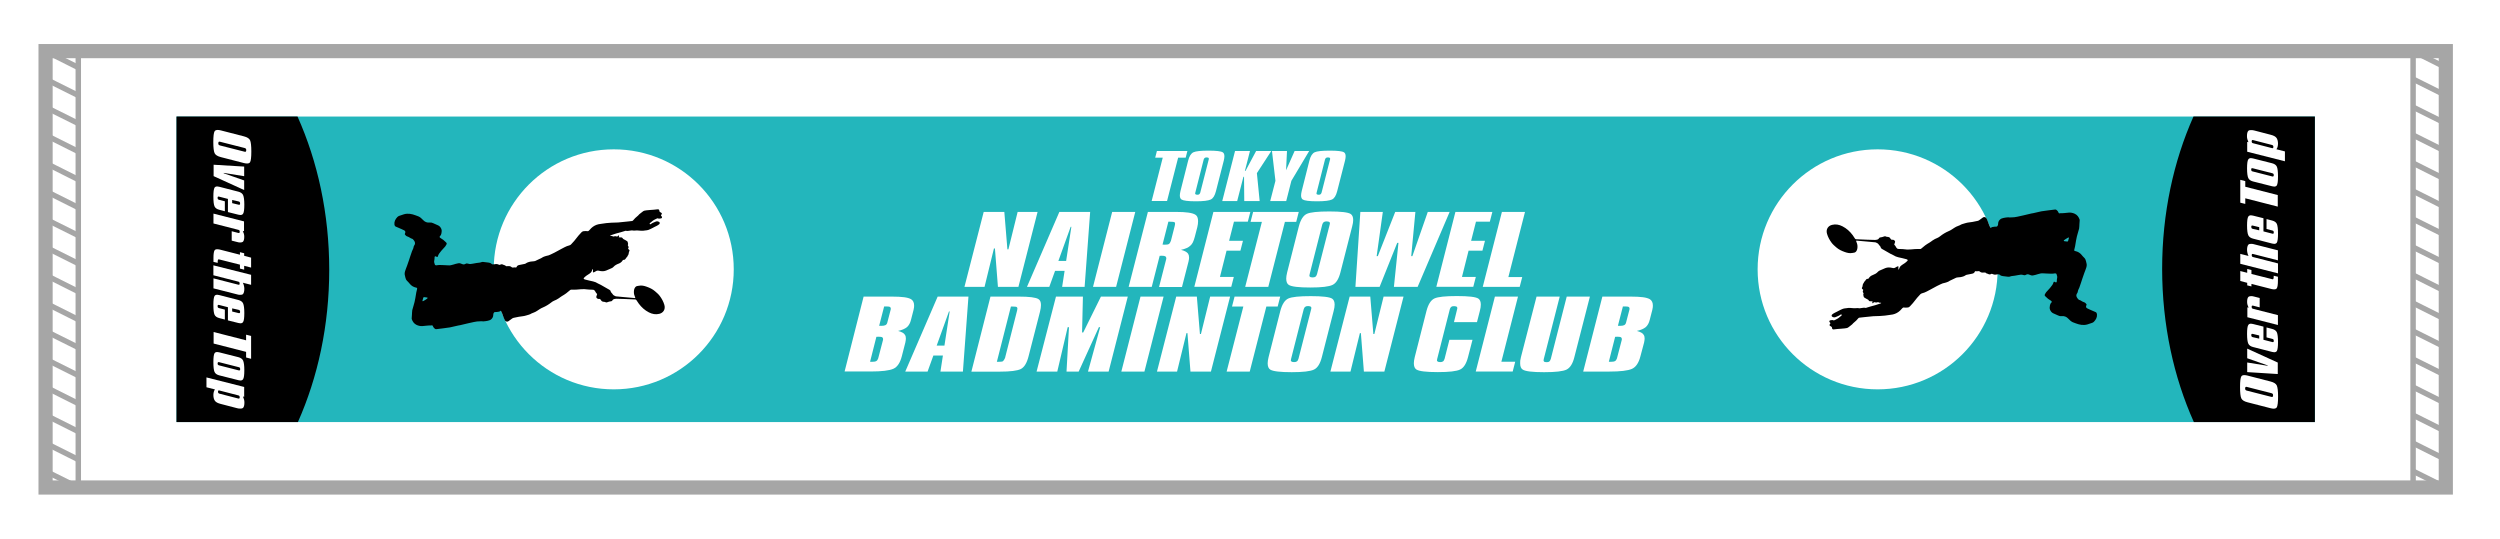 <?xml version="1.0" encoding="utf-8"?>
<!-- Generator: Adobe Illustrator 27.5.0, SVG Export Plug-In . SVG Version: 6.00 Build 0)  -->
<svg version="1.1" id="_x32_009" xmlns="http://www.w3.org/2000/svg" xmlns:xlink="http://www.w3.org/1999/xlink" x="0px" y="0px"
	 viewBox="0 0 3247.7 699.7" style="enable-background:new 0 0 3247.7 699.7;" xml:space="preserve">
<style type="text/css">
	.st0{fill:#FFFFFF;}
	.st1{fill:none;stroke:#A6A6A6;stroke-width:7.087;stroke-miterlimit:10;}
	.st2{fill:none;stroke:#A6A6A6;stroke-width:18.425;stroke-miterlimit:10;}
	.st3{fill:#23B6BC;}
</style>
<rect class="st0" width="3247.7" height="699.7"/>
<g>
	<g>
		<g>
			<g>
				<g>
					<rect x="59.2" y="66.4" class="st1" width="42.5" height="566.9"/>
					<g>
						<line class="st1" x1="59.2" y1="66.4" x2="101.7" y2="87.7"/>
						<line class="st1" x1="59.2" y1="102.8" x2="101.7" y2="124"/>
						<line class="st1" x1="59.2" y1="139.2" x2="101.7" y2="160.4"/>
						<line class="st1" x1="59.2" y1="175.5" x2="101.7" y2="196.8"/>
						<line class="st1" x1="59.2" y1="211.9" x2="101.7" y2="233.2"/>
						<line class="st1" x1="59.2" y1="248.3" x2="101.7" y2="269.6"/>
						<line class="st1" x1="59.2" y1="284.7" x2="101.7" y2="305.9"/>
						<line class="st1" x1="59.2" y1="321.1" x2="101.7" y2="342.3"/>
						<line class="st1" x1="59.2" y1="357.4" x2="101.7" y2="378.7"/>
						<line class="st1" x1="59.2" y1="393.8" x2="101.7" y2="415.1"/>
						<line class="st1" x1="59.2" y1="430.2" x2="101.7" y2="451.4"/>
						<line class="st1" x1="59.2" y1="466.6" x2="101.7" y2="487.8"/>
						<line class="st1" x1="59.2" y1="502.9" x2="101.7" y2="524.2"/>
						<line class="st1" x1="59.2" y1="539.3" x2="101.7" y2="560.6"/>
						<line class="st1" x1="59.2" y1="575.7" x2="101.7" y2="597"/>
						<line class="st1" x1="59.2" y1="612.1" x2="101.7" y2="633.3"/>
					</g>
				</g>
				<g>
					<rect x="3134.8" y="66.4" class="st1" width="42.5" height="566.9"/>
					<g>
						<line class="st1" x1="3134.8" y1="66.4" x2="3177.3" y2="87.7"/>
						<line class="st1" x1="3134.8" y1="102.8" x2="3177.3" y2="124"/>
						<line class="st1" x1="3134.8" y1="139.2" x2="3177.3" y2="160.4"/>
						<line class="st1" x1="3134.8" y1="175.5" x2="3177.3" y2="196.8"/>
						<line class="st1" x1="3134.8" y1="211.9" x2="3177.3" y2="233.2"/>
						<line class="st1" x1="3134.8" y1="248.3" x2="3177.3" y2="269.6"/>
						<line class="st1" x1="3134.8" y1="284.7" x2="3177.3" y2="305.9"/>
						<line class="st1" x1="3134.8" y1="321.1" x2="3177.3" y2="342.3"/>
						<line class="st1" x1="3134.8" y1="357.4" x2="3177.3" y2="378.7"/>
						<line class="st1" x1="3134.8" y1="393.8" x2="3177.3" y2="415.1"/>
						<line class="st1" x1="3134.8" y1="430.2" x2="3177.3" y2="451.4"/>
						<line class="st1" x1="3134.8" y1="466.6" x2="3177.3" y2="487.8"/>
						<line class="st1" x1="3134.8" y1="502.9" x2="3177.3" y2="524.2"/>
						<line class="st1" x1="3134.8" y1="539.3" x2="3177.3" y2="560.6"/>
						<line class="st1" x1="3134.8" y1="575.7" x2="3177.3" y2="597"/>
						<line class="st1" x1="3134.8" y1="612.1" x2="3177.3" y2="633.3"/>
					</g>
				</g>
				<rect x="59.2" y="66.4" class="st2" width="3118.1" height="566.9"/>
			</g>
		</g>
	</g>
</g>
<g>
	<rect x="229.3" y="151.4" class="st3" width="2778" height="396.9"/>
	<g>
		<g>
			<g>
				<circle class="st0" cx="797.3" cy="349.9" r="155.9"/>
				<g>
					<path d="M758.8,375.6c-3.2,0-6.4,0.3-9.6,0.6c-2.2,0.2-4.5,0.1-6.8,0.1c-0.7,0-1.2,0-1.7,0.5c-3.3,3-6.8,5.6-10.7,7.8
						c-1.4,0.8-2.7,1.9-4,2.8c-2,1.4-4.2,2.5-6.5,3.4c-1.1,0.4-2.1,1.2-3.1,1.9c-3.5,2.8-7.3,5.1-11.3,6.8c-2.8,1.1-5.1,2.9-7.5,4.4
						c-1.5,0.9-2.9,1.8-4.6,2.3c-0.9,0.3-1.7,0.6-2.5,1c-2.2,1.5-4.7,1.9-7.2,2.7c-3,1-6.1,1-9.2,1.6c-2.3,0.5-4.6,0.9-6.9,1.4
						c-0.7,0.2-1.4,0.5-1.9,0.9c-1.6,1.1-3.2,2.3-4.8,3.5c-1.4,1.1-3.7,0.4-4.5-1c-0.9-1.6-1.5-3.4-2.2-5.1
						c-0.5-1.3-0.9-2.6-1.4-3.9c-0.4-1-0.8-1.9-1.3-2.8c-0.5-1-0.8-1-1.5-0.3c-0.4,0.5-0.9,0.6-1.5,0.7c-1.7,0.4-3.5,0.5-5.2,0.5
						c-0.4,0-0.8,0.3-1.1,0.6c-0.8,0.9-1.1,2-1,3.1c0,2.4-1.1,4.4-2.8,5.8c-1.1,1-2.8,1.4-4.3,1.8c-1.9,0.5-3.9,0.6-5.9,0.8
						c-0.7,0.1-1.3-0.2-2-0.2c-1.4,0-2.8,0.1-4.2,0.2c-0.6,0-1.2,0.1-1.8,0.1c-1.4,0.2-2.8,0.4-4.1,0.7c-2.6,0.5-5.1,1.1-7.7,1.7
						c-3.4,0.8-6.7,1.6-10.1,2.4c-0.9,0.2-1.9,0.3-2.8,0.5c-3.3,0.7-6.5,1.5-9.7,2.2c-0.3,0.1-0.6,0.2-0.9,0.2
						c-3.1,0.4-6.2,0.9-9.4,1.3c-2.7,0.4-5.5,0.7-8.2,1c-0.7,0.1-1.2-0.1-1.8-0.4c-1.3-0.9-2.1-2-2.7-3.4c-0.4-1.1-0.7-1.3-2-1.1
						c-0.1,0-0.3,0.1-0.4,0.1c-3.8-0.1-7.5,0.5-11.2,0.8c-2.6,0.2-5.2-0.4-7.6-1.5c-3.2-1.5-5.2-4.3-6.3-7.6c-0.2-0.6,0-1.3,0-2
						c0.1-2.2,0.4-4.4,0.4-6.6c0-2.1,0.4-4,1.1-5.9c0.4-1.1,0.7-2.3,1-3.5c0.4-1.3,0.7-2.7,1.1-4c0.4-1.8,0.8-3.6,1.1-5.4
						c0.4-2.4,0.7-4.8,1.2-7.2c0.2-1.1,0.6-2.3,0.8-3.4c0.1-0.2,0.1-0.4,0.2-0.7c0.2-1.8,0.3-1.8-1.4-2.2c-3.3-0.7-6.1-2.4-8.2-5.1
						c-1.1-1.3-2.2-2.6-3.5-3.8c-1.2-1.2-1.7-2.7-2.1-4.3c-0.2-0.7-0.3-1.5-0.5-2.2c-0.7-2.1-0.4-4.2,0.2-6.1
						c0.7-2.3,1.7-4.6,2.5-6.8c0.9-2.6,1.8-5.2,2.7-7.8c0.5-1.6,1.1-3.2,1.6-4.9c0.7-2.1,1.4-4.3,2.2-6.4c0.4-1.1,1.1-2.2,1.5-3.3
						c0.2-0.5,0.2-1,0.4-1.5c0.2-0.7,0.2-1.5,0.6-2c1.9-2.4,1.8-4.6,0-7c-0.9-1.2-1.7-2.2-3.2-2.5c-0.5-0.1-1-0.4-1.4-0.7
						c-1.5-1-3-1.7-4.7-2.3c-1-0.4-1.8-1.5-2.5-2.3c-0.2-0.2-0.1-0.8,0.1-1.2c0.9-1.9,0.7-3.3-1.1-4.2c-2.1-1.1-4.4-2-6.6-3
						c-1.4-0.6-2.8-1.1-4.2-1.8c-1.2-0.5-1.6-1.5-1.8-2.8c-0.4-3.9,1.3-6.9,3.8-9.6c0.6-0.6,1.4-1.2,2.2-1.5
						c2.2-0.8,4.4-1.6,6.6-2.2c5.1-1.4,10-0.4,14.8,1.4c1.3,0.5,2.7,0.9,4,1.5c2.2,1,4,2.7,5.7,4.5c2.4,2.6,5.2,3.8,8.7,3.4
						c1.7-0.2,3.2,0.1,4.7,0.9c2,1,4.2,1.9,6.3,2.8c2,0.9,3.2,2.5,4.1,4.5c0.8,1.9,0.6,3.7,0.2,5.7c-0.3,1.4-0.7,2.6-1.8,3.6
						c-0.9,0.9-0.7,1.8,0.4,2.5c2.7,1.5,5.1,3.4,7.2,5.6c1.2,1.2,1.3,1.5,0.6,3.1c-0.4,0.8-0.9,1.6-1.5,2.4
						c-1.6,1.8-3.3,3.6-4.9,5.4c-0.4,0.4-0.7,0.9-1.1,1.4c-0.7,0.9-1.3,1.7-2,2.6c-0.4,0.5-0.6,1.1-0.9,1.6
						c-0.3,0.6-0.4,1.3-0.7,1.9c-0.5,1-0.8,1-1.7,0.4c-0.4-0.3-0.9-0.4-1.3-0.5c-0.8-0.1-1.2,0.4-1.2,1.1c0,1.6-0.1,3.2-0.5,4.8
						c-0.4,1.6,0.4,3.2,0.8,4.7c0.2,0.8,1.1,1.2,2,1.1c3-0.6,6-0.5,9.1-0.3c2,0.1,4.1,0.1,6,0.3c2.5,0.3,4.7-0.3,7-1
						c2.1-0.7,4.3-1.3,6.5-1.7c1.7-0.3,3.3,0.3,4.8,1c1.5,0.7,3,0.7,4.4-0.2c1.1-0.7,2.2-0.7,3.3-0.3c2.2,0.8,4.3,0.5,6.5,0
						c3-0.7,6-1,9.1-1.4c0.5-0.1,1-0.2,1.4-0.4c0.9-0.5,1.9-0.5,2.9-0.4c2.2,0.3,4.4,0.5,6.6,0.8c1.5,0.2,2.9,0.5,4,1.6
						c0.9,0.9,2.1,0.9,3.3,0.7c1.5-0.3,3-0.6,4.5-0.2c0.7,0.2,1.4,0.4,2,0.7c0.5,0.3,0.9,0.4,1.5,0c1.4-0.9,2.8-0.7,4.2,0.1
						c0.4,0.2,0.9,0.3,1.4,0.5c0.4,0.2,1.1,0.3,1.3,0.6c0.5,0.8,1.1,0.8,1.9,0.7c0.6,0,1.3,0,1.9-0.1c1.6-0.1,3,0.3,4.1,1.3
						c0.8,0.7,1.6,0.7,2.6,0.5c0.8-0.2,1.7-0.2,2.5,0c0.8,0.2,1.2,0,1.4-0.6c0.6-1.8,2.1-2.4,3.7-2.7c2.3-0.5,4.7-0.9,7-1.4
						c0.6-0.1,1.2-0.5,1.8-0.9c0.6-0.3,1.2-0.8,1.9-1c2.6-1,5.3-1.4,8.1-1.5c0.5,0,1.1-0.1,1.6-0.3c2.8-1.3,5.6-2.7,8.4-4
						c0.8-0.4,1.4-1,2.2-1.3c1.3-0.5,2.7-1.1,4.1-1.4c1.9-0.3,3.8-0.9,5.5-1.8c3.2-1.5,6.3-3,9.4-4.8c2.9-1.7,5.9-3.1,8.8-4.7
						c1.9-1,3.9-1.8,6-2.3c0.7-0.2,1.5-0.6,2.1-1.1c1.5-1.5,2.9-3,4.3-4.7c1.9-2.2,3.6-4.6,5.5-6.9c1.3-1.5,2.7-3,4-4.4
						c0.9-0.9,1.9-1.4,3.2-1.4c1.5-0.1,2.9-0.3,4.4,0c0.9,0.2,1.6-0.2,2.2-0.9c0.9-1,1.8-2,2.8-3c2.7-2.6,5.9-4.3,9.5-5.1
						c1.3-0.3,2.6-0.4,3.9-0.6c2.1-0.3,4.3-0.7,6.4-0.9c2.2-0.2,4.3-0.4,6.5-0.5c2.9-0.1,5.8-0.1,8.7-0.3c4-0.3,7.9-0.8,11.8-1.2
						c2.1-0.2,4.2-0.4,6.3-0.7c0.5-0.1,1-0.4,1.3-0.8c1.7-2.1,3.6-4,5.8-5.7c0.3-0.2,0.6-0.4,0.8-0.7c1.5-2.1,3.9-3.2,5.7-4.9
						c1.5-1.4,3.4-1.6,5.3-1.8c3.2-0.4,6.5-0.5,9.7-0.8c1.5-0.1,3-0.3,4.4-0.5c1.5-0.2,2.4,0.5,2.4,1.9c0,0.9,0.3,1.4,1.1,1.8
						c0.5,0.2,1,0.5,1.4,0.8c0.9,0.7,1,1.3,0.3,2.2c-0.1,0.2-0.3,0.3-0.4,0.5c-0.3,0.6-0.4,1.1,0.2,1.6c0.6,0.5,1.1,1,0.8,1.9
						c-0.2,1-1,1.1-1.7,1.2c-1.2,0.2-2.5,0.5-3.7-0.2c-0.2-0.1-0.6,0-0.9,0.1c-2.4,1.2-5,2.2-7,4.2c-0.7,0.7-1.6,1.2-2.3,1.8
						c-0.5,0.4-0.6,0.9-0.2,1.4c0.4,0.5,0.9,0.3,1.3,0c2-1.6,4.4-2.3,6.6-3.3c1.4-0.6,3-0.2,4.3,0.6c1,0.6,0.9,2.1,0,2.9
						c-1.1,0.9-2.3,1.7-3.6,2.3c-1.7,0.7-3.3,1.7-4.9,2.5c-1.8,0.9-3.7,1.9-5.6,2.6c-1.3,0.5-2.8,0.5-4.2,0.7
						c-3.3,0.7-6.6,0.3-9.9,0c-1-0.1-2.1,0.1-3.1,0.1c-0.9,0-1.8,0.2-2.6,0c-1.6-0.4-3.1,0-4.6,0.2c-1.6,0.2-3.1,0.6-4.7,0.1
						c-0.5-0.2-1.2,0.2-1.8,0.4c-1.7,0.5-3.4,1-5,1.5c-2.1,0.6-4.2,1.1-6.2,1.7c-2.2,0.7-4.5,1.5-6.7,2.2c-0.3,0.1-0.6,0.4-0.9,0.6
						c0.4,0.1,0.7,0.4,1.1,0.3c0.9-0.1,1.7,0,2.5,0.6c0.3,0.3,1.1,0.2,1.5,0c1-0.4,2-0.4,3,0c0.9,0.3,1.7,0.2,2.2-0.7
						c0.1-0.1,0.1-0.3,0.2-0.3c0.3-0.1,0.7-0.2,1-0.3c0.1,0.4,0.2,0.8,0.2,1.2c-0.1,0.4-0.3,0.8-0.5,1.2c0.5,0.1,1,0.2,1.4,0.2
						c0.6,0,1.2,0,1.8,0c0.8,0,1.5,0.3,1.8,1c0.4,0.9,1.1,1.2,1.9,1.6c1.3,0.7,2.7,1.4,4,2.3c0.4,0.2,0.7,0.8,0.8,1.3
						c0.2,0.8,0.4,1.6,0.5,2.3c0,0.1,0.1,0.3,0,0.4c-0.7,1.1-0.3,1.9,0.4,2.9c0.4,0.6,0.3,1.2,0,1.9c-0.6,1.1-0.5,1.3,0.5,2
						c1.1,0.7,1.2,1.6,0.4,2.7c-0.2,0.3-0.3,0.6-0.3,1c-0.2,1.6-0.4,3.2-1.6,4.5c-0.2,0.2-0.3,0.6-0.4,0.8c-0.1,0.2-0.1,0.5-0.2,0.6
						c-1.1,0.7-1.6,1.9-2.4,2.9c-0.5,0.7-1.3,1.1-2.2,1c-0.6-0.1-1,0.2-1.3,0.7c-1.2,2-3,3.4-5.2,4.2c-2.4,0.9-4.8,2.1-6.6,4.1
						c-1.2,1.4-2.9,2-4.6,2.7c-1.7,0.7-3.4,1.4-5.1,2.2c-3,1.2-6,1-9,0.3c-1.5-0.4-3-0.4-4.4,0.6c-0.8,0.6-1.8,1-2.7,1.4
						c-0.2,0.1-0.7,0.2-0.8,0.1c-0.2-0.2-0.2-0.6-0.2-0.8c0-0.9,0.1-1.9,0.1-2.8c0-0.3-0.2-0.6-0.4-0.9c-0.2,0.3-0.4,0.5-0.4,0.8
						c-0.5,1.5-1.1,3-2.3,4.1c-0.5,0.5-1,0.9-1.6,1.3c-2.5,1.5-4.9,3.1-6.9,5.2c-0.8,0.8-0.7,1.3,0.2,1.9c0.3,0.2,0.6,0.3,1,0.4
						c3.5,0.9,7,1.8,10.5,2.5c2.3,0.5,4.4,1.4,6.4,2.7c1.2,0.7,2.5,1.2,3.7,1.8c3,1.7,5.9,3.4,8.9,5.1c0.6,0.3,1.2,0.6,1.8,1
						c1,0.5,1.9,1.2,2.1,2.5c0.1,0.5,0.5,1,0.8,1.4c0.5,0.6,1.2,1.2,1.6,1.9c0.9,1.5,2.3,2.2,3.8,2.8c0.2,0.1,0.4,0.1,0.7,0.2
						c3.6,0.4,7.1,0.7,10.7,1c4.5,0.4,8.9,0.8,13.4,1.2c1.1,0.1,1.1,0,0.7-1c-0.9-2.1-1.6-4.2-1.6-6.5c0-2.2,0.2-4.4,1.6-6.3
						c0.8-1.1,1.9-1.8,3.3-1.9c0.6,0,1.2-0.2,1.7-0.3c3.5-0.7,6.8,0.1,10.1,1.3c3.9,1.4,7.6,3.1,10.8,5.9c2.2,1.9,4.6,3.9,6.3,6.3
						c2.5,3.4,4.6,7.2,5.8,11.4c1.7,5.9-1.5,10.4-6.6,11.6c-4.7,1.2-9.2,0.3-13.5-1.9c-5.3-2.7-9.6-6.6-13.1-11.3
						c-1.1-1.5-2.1-3-3.1-4.6c-0.4-0.7-0.9-0.9-1.7-0.9c-4.7-0.2-9.4-0.4-14.1-0.6c-3.4-0.1-6.9-0.2-10.3-0.3
						c-0.6,0-1.2,0.1-1.7,0.2c-1.6,0.2-2.8,0.7-3.6,2.2c-0.2,0.4-0.8,0.8-1.2,0.8c-1.9,0.1-3.7,0.8-5.5,1.4
						c-0.8,0.3-1.4,0.3-2.2-0.2c-0.4-0.3-1.1-0.3-1.7-0.4c-1.7-0.1-3.3-0.5-4.1-2.3c-0.2-0.4-0.5-0.6-0.8-1
						c-0.4-0.4-0.7-0.6-1.4-0.5c-1.5,0.4-3.2-0.6-3.8-2c-0.1-0.3-0.1-0.6,0-0.9c0.3-1,0.7-2,1-3.1c0.1-0.2,0-0.5-0.1-0.6
						c-1.4-1-1.8-2.6-2.7-3.8c-0.6-0.8-1.3-1.4-2.4-1.5C766.7,376.4,762.7,376,758.8,375.6z M551.9,386.1c-1.6-0.1-1.8,0-2,0.6
						c-0.4,1.3-0.7,2.7-1.1,4c-0.1,0.4,0.1,0.6,0.5,0.6c0.3-0.1,0.7-0.2,1-0.4c0.9-0.5,1.7-1,2.5-1.5c0.8-0.5,1.6-1,2.3-1.6
						c0.2-0.2,0.4-0.6,0.5-0.9c-0.3-0.1-0.5-0.3-0.8-0.4C553.8,386.3,552.7,386.2,551.9,386.1z"/>
				</g>
			</g>
			<path d="M229.3,548.3H387c25.9-58.1,40.7-125.7,40.7-197.9c0-72.6-15-140.6-41.2-199H229.3V548.3z"/>
		</g>
		<g>
			<path class="st0" d="M316.8,177.1c4.4,1.1,7.1,2.9,8.1,5.2c1,2.2,1.6,7.1,1.6,14.6c0,7.6-0.6,12.2-1.7,13.9
				c-0.7,1.1-2,1.6-3.9,1.6c-1.1,0-2.5-0.2-4.1-0.6l-29.9-7.7c-4.3-1.1-7-2.8-8.1-5.1c-1.1-2.4-1.7-7.2-1.7-14.5
				c0-7.5,0.6-12.2,1.7-14c0.7-1.1,2.1-1.7,4.1-1.7c1,0,2.3,0.2,4,0.6L316.8,177.1z M317.9,192.3l-32.2-8.2c-0.5-0.1-0.8-0.1-1-0.1
				c-0.2,0-0.4,0.1-0.6,0.3c-0.3,0.4-0.5,1-0.5,1.8c0,0.9,0.1,1.5,0.4,1.8c0.1,0.2,0.3,0.4,0.5,0.5c0.2,0.1,0.6,0.3,1.1,0.5
				l32.2,8.2c0.4,0.1,0.7,0.1,0.8,0.1c0.2,0,0.5-0.1,0.8-0.3c0.2-0.3,0.4-0.9,0.5-1.8c0-0.9-0.2-1.5-0.5-1.9
				C319.1,192.8,318.6,192.5,317.9,192.3z"/>
			<path class="st0" d="M317.2,216.4v12.5l-26.6-4.3v0.5l26.6,9.3v12.5l-39.7-18.1V214L317.2,216.4z"/>
			<path class="st0" d="M296.1,258.4l-11.3-2.9c-0.4-0.1-0.8-0.2-1.1-0.2c-0.2,0-0.4,0.1-0.6,0.3c-0.3,0.1-0.4,0.6-0.4,1.4
				c0,0.8,0.1,1.3,0.4,1.7c0.2,0.4,0.8,0.7,1.6,0.9l7.4,1.9v12.9l-7.3-1.9c-3-0.8-5.1-2.2-6.1-4.4s-1.5-6.5-1.5-12.8
				c0-6,0.5-9.8,1.5-11.5c0.7-1.1,1.9-1.6,3.5-1.6c0.6,0,1.5,0.1,2.6,0.4l24.9,6.4c3,0.8,5.1,2.2,6.1,4.4s1.6,6.3,1.6,12.5
				s-0.5,10.1-1.6,11.7c-0.7,1.1-1.8,1.7-3.5,1.7c-0.6,0-1.5-0.1-2.6-0.4l-13.6-3.4V258.4z M301.6,259.8v4.1l8.2,2
				c0.2,0.1,0.4,0.1,0.6,0.1c0.2,0,0.3,0,0.4,0c0.3,0,0.5,0,0.6-0.1c0.3-0.3,0.5-0.7,0.5-1.4c0-0.8-0.1-1.4-0.4-1.9
				c-0.1-0.1-0.3-0.3-0.5-0.5c-0.3-0.1-0.6-0.3-1-0.4L301.6,259.8z"/>
			<path class="st0" d="M308.1,314.4l-7.1-1.8v-12.2l8.5,2.2c0.2,0,0.4,0.1,0.7,0.1c0.3,0,0.5-0.1,0.8-0.2c0.3-0.2,0.4-0.7,0.4-1.4
				c0-0.8-0.1-1.4-0.4-1.8c-0.3-0.4-0.8-0.6-1.6-0.8l-32.1-8.2v-12.8l39.7,10.1v12.8l-1.6-0.4c0.5,1.1,1,2.3,1.4,3.7
				s0.5,2.7,0.5,3.9c0,3.3-0.6,5.5-1.9,6.6c-0.8,0.5-1.9,0.8-3.3,0.8c-0.8,0-1.5,0-1.9-0.1S309.2,314.7,308.1,314.4z"/>
			<path class="st0" d="M326.2,334.7v12.9l-9-2.3v5l-5.5-1.4v-5.1l-27-6.8c-0.2,0-0.4-0.1-0.6-0.1c-0.4,0-0.7,0.2-0.9,0.6
				s-0.4,1.2-0.4,2.4v1.6l-5.5-1.3v-5.3c0-4.9,0.5-8.1,1.4-9.6c0.6-1,1.7-1.5,3.4-1.5c1,0,2.1,0.1,3.4,0.4l26.2,6.7v-3.3l5.5,1.4
				l0,3.3L326.2,334.7z"/>
			<path class="st0" d="M326.2,357V370l-10.7-2.7c0.6,1.2,1.1,2.5,1.4,3.9c0.3,1.4,0.5,2.7,0.5,3.9c0,3.3-0.6,5.7-1.9,7.1
				c-0.7,0.6-1.8,0.8-3.4,0.8c-0.9,0-1.6,0-2.1-0.1c-0.4-0.1-1.1-0.3-2-0.5l-30.7-7.8v-13l32.1,8.2c0.2,0,0.4,0.1,0.5,0.1
				c0.2,0,0.3,0,0.4,0c0.3,0,0.5,0,0.6-0.1c0.2-0.2,0.4-0.7,0.4-1.4c0-0.8-0.1-1.4-0.4-1.8c-0.3-0.4-0.8-0.6-1.6-0.8l-32.1-8.2
				v-12.9L326.2,357z"/>
			<path class="st0" d="M296.1,399.1l-11.3-2.9c-0.4-0.1-0.8-0.2-1.1-0.2c-0.2,0-0.4,0.1-0.6,0.3c-0.3,0.1-0.4,0.6-0.4,1.4
				c0,0.8,0.1,1.3,0.4,1.7c0.2,0.4,0.8,0.7,1.6,0.9l7.4,1.9v12.9l-7.3-1.9c-3-0.8-5.1-2.2-6.1-4.4s-1.5-6.5-1.5-12.8
				c0-6,0.5-9.8,1.5-11.5c0.7-1.1,1.9-1.6,3.5-1.6c0.6,0,1.5,0.1,2.6,0.4l24.9,6.4c3,0.8,5.1,2.2,6.1,4.4s1.6,6.3,1.6,12.5
				s-0.5,10.1-1.6,11.7c-0.7,1.1-1.8,1.7-3.5,1.7c-0.6,0-1.5-0.1-2.6-0.4l-13.6-3.4V399.1z M301.6,400.6v4.1l8.2,2
				c0.2,0.1,0.4,0.1,0.6,0.1c0.2,0,0.3,0,0.4,0c0.3,0,0.5,0,0.6-0.1c0.3-0.3,0.5-0.7,0.5-1.4c0-0.8-0.1-1.4-0.4-1.9
				c-0.1-0.1-0.3-0.3-0.5-0.5c-0.3-0.1-0.6-0.3-1-0.4L301.6,400.6z"/>
			<path class="st0" d="M326.2,436.4v29.7l-6.5-1.7v-7.3l-42.2-10.8v-15l42.2,10.8v-7.3L326.2,436.4z"/>
			<path class="st0" d="M309.7,464c3,0.8,5.1,2.2,6.1,4.4s1.6,6.3,1.6,12.5s-0.5,10.1-1.6,11.7c-0.7,1.1-1.8,1.7-3.5,1.7
				c-0.6,0-1.5-0.1-2.6-0.4l-24.9-6.3c-3-0.8-5.1-2.2-6.1-4.4s-1.5-6.5-1.5-12.8c0-6,0.5-9.8,1.5-11.5c0.7-1.1,1.9-1.6,3.5-1.6
				c0.6,0,1.5,0.1,2.6,0.4L309.7,464z M309.8,476.9l-25.1-6.4c-0.5-0.1-0.8-0.1-0.9-0.1c-0.2,0-0.5,0.1-0.7,0.4
				c-0.3,0.2-0.4,0.7-0.4,1.4c0,0.6,0.1,1.2,0.4,1.6c0.3,0.4,0.9,0.7,1.7,0.9l25.1,6.4c0.2,0.1,0.4,0.1,0.6,0.1c0.2,0,0.3,0,0.4,0
				c0.3,0,0.5,0,0.6-0.1c0.3-0.3,0.5-0.7,0.5-1.4c0-0.8-0.1-1.4-0.4-1.9c-0.1-0.1-0.3-0.3-0.5-0.5
				C310.6,477.2,310.3,477,309.8,476.9z"/>
			<path class="st0" d="M308.1,530.3l-21.5-5.6c-3.6-0.9-6.1-2.2-7.4-4c-1.3-1.8-2-4.3-2-7.6c0-1.3,0.2-2.6,0.5-3.9
				c0.2-0.7,0.3-1.2,0.5-1.5c0.2-0.4,0.5-1,1-1.8l-11-2.8v-12.8l49,12.4v12.8l-1.6-0.4c0.5,1.1,1,2.5,1.4,3.9c0.2,0.7,0.3,1.4,0.4,2
				s0.1,1.2,0.1,2c0,3.4-0.6,5.8-1.9,7c-0.7,0.6-1.8,0.8-3.4,0.8c-0.9,0-1.6,0-2.1-0.1C309.7,530.7,309,530.5,308.1,530.3z
				 M309.5,517.7h0.5l0.3,0.1c0.1,0,0.2,0,0.2,0c0.2,0,0.4-0.1,0.5-0.4c0.2-0.2,0.4-0.6,0.4-1.2c0-0.6-0.1-1.2-0.4-1.8
				c-0.3-0.4-0.8-0.6-1.5-0.8l-24.4-6.3c-0.2,0-0.4-0.1-0.5-0.1s-0.3,0-0.4,0c-0.3,0-0.5,0.1-0.6,0.2c-0.2,0.2-0.3,0.7-0.4,1.5
				c0,0.8,0.2,1.3,0.5,1.7c0.3,0.4,0.8,0.6,1.4,0.8L309.5,517.7z"/>
		</g>
	</g>
	<g>
		<g>
			<g>
				<circle class="st0" cx="2439.2" cy="349.9" r="155.9"/>
				<g>
					<path d="M2477.7,324.2c3.2,0,6.4-0.3,9.6-0.6c2.2-0.2,4.5-0.1,6.8-0.1c0.7,0,1.2,0,1.7-0.5c3.3-3,6.8-5.6,10.7-7.8
						c1.4-0.8,2.7-1.9,4-2.8c2-1.4,4.2-2.5,6.5-3.4c1.1-0.4,2.1-1.2,3.1-1.9c3.5-2.8,7.3-5.1,11.3-6.8c2.8-1.1,5.1-2.9,7.5-4.4
						c1.5-0.9,2.9-1.8,4.6-2.3c0.9-0.3,1.7-0.6,2.5-1c2.2-1.5,4.7-1.9,7.2-2.7c3-1,6.1-1,9.2-1.6c2.3-0.5,4.6-0.9,6.9-1.4
						c0.7-0.2,1.4-0.5,1.9-0.9c1.6-1.1,3.2-2.3,4.8-3.5c1.4-1.1,3.7-0.4,4.5,1c0.9,1.6,1.5,3.4,2.2,5.1c0.5,1.3,0.9,2.6,1.4,3.9
						c0.4,1,0.8,1.9,1.3,2.8c0.5,1,0.8,1,1.5,0.3c0.4-0.5,0.9-0.6,1.5-0.7c1.7-0.4,3.5-0.5,5.2-0.5c0.4,0,0.8-0.3,1.1-0.6
						c0.8-0.9,1.1-2,1-3.1c0-2.4,1.1-4.4,2.8-5.8c1.1-1,2.8-1.4,4.3-1.8c1.9-0.5,3.9-0.6,5.9-0.8c0.7-0.1,1.3,0.2,2,0.2
						c1.4,0,2.8-0.1,4.2-0.2c0.6,0,1.2-0.1,1.8-0.1c1.4-0.2,2.8-0.4,4.1-0.7c2.6-0.5,5.1-1.1,7.7-1.7c3.4-0.8,6.7-1.6,10.1-2.4
						c0.9-0.2,1.9-0.3,2.8-0.5c3.3-0.7,6.5-1.5,9.7-2.2c0.3-0.1,0.6-0.2,0.9-0.2c3.1-0.4,6.2-0.9,9.4-1.3c2.7-0.4,5.5-0.7,8.2-1
						c0.7-0.1,1.2,0.1,1.8,0.4c1.3,0.9,2.1,2,2.7,3.4c0.4,1.1,0.7,1.3,2,1.1c0.1,0,0.3-0.1,0.4-0.1c3.8,0.1,7.5-0.5,11.2-0.8
						c2.6-0.2,5.2,0.4,7.6,1.5c3.2,1.5,5.2,4.3,6.3,7.6c0.2,0.6,0,1.3,0,2c-0.1,2.2-0.4,4.4-0.4,6.6c0,2.1-0.4,4-1.1,5.9
						c-0.4,1.1-0.7,2.3-1,3.5c-0.4,1.3-0.7,2.7-1.1,4c-0.4,1.8-0.8,3.6-1.1,5.4c-0.4,2.4-0.7,4.8-1.2,7.2c-0.2,1.1-0.6,2.3-0.8,3.4
						c-0.1,0.2-0.1,0.4-0.2,0.7c-0.2,1.8-0.3,1.8,1.4,2.2c3.3,0.7,6.1,2.4,8.2,5.1c1.1,1.3,2.2,2.6,3.5,3.8c1.2,1.2,1.7,2.7,2.1,4.3
						c0.2,0.7,0.3,1.5,0.5,2.2c0.7,2.1,0.4,4.2-0.2,6.1c-0.7,2.3-1.7,4.6-2.5,6.8c-0.9,2.6-1.8,5.2-2.7,7.8
						c-0.5,1.6-1.1,3.2-1.6,4.9c-0.7,2.1-1.4,4.3-2.2,6.4c-0.4,1.1-1.1,2.2-1.5,3.3c-0.2,0.5-0.2,1-0.4,1.5c-0.2,0.7-0.2,1.5-0.6,2
						c-1.9,2.4-1.8,4.6,0,7c0.9,1.2,1.7,2.2,3.2,2.5c0.5,0.1,1,0.4,1.4,0.7c1.5,1,3,1.7,4.7,2.3c1,0.4,1.8,1.5,2.5,2.3
						c0.2,0.2,0.1,0.8-0.1,1.2c-0.9,1.9-0.7,3.3,1.1,4.2c2.1,1.1,4.4,2,6.6,3c1.4,0.6,2.8,1.1,4.2,1.8c1.2,0.5,1.6,1.5,1.8,2.8
						c0.4,3.9-1.3,6.9-3.8,9.6c-0.6,0.6-1.4,1.2-2.2,1.5c-2.2,0.8-4.4,1.6-6.6,2.2c-5.1,1.4-10,0.4-14.8-1.4c-1.3-0.5-2.7-0.9-4-1.5
						c-2.2-1-4-2.7-5.7-4.5c-2.4-2.6-5.2-3.8-8.7-3.4c-1.7,0.2-3.2-0.1-4.7-0.9c-2-1-4.2-1.9-6.3-2.8c-2-0.9-3.2-2.5-4.1-4.5
						c-0.8-1.9-0.6-3.7-0.2-5.7c0.3-1.4,0.7-2.6,1.8-3.6c0.9-0.9,0.7-1.8-0.4-2.5c-2.7-1.5-5.1-3.4-7.2-5.6
						c-1.2-1.2-1.3-1.5-0.6-3.1c0.4-0.8,0.9-1.6,1.5-2.4c1.6-1.8,3.3-3.6,4.9-5.4c0.4-0.4,0.7-0.9,1.1-1.4c0.7-0.9,1.3-1.7,2-2.6
						c0.4-0.5,0.6-1.1,0.9-1.6c0.3-0.6,0.4-1.3,0.7-1.9c0.5-1,0.8-1,1.7-0.4c0.4,0.3,0.9,0.4,1.3,0.5c0.8,0.1,1.2-0.4,1.2-1.1
						c0-1.6,0.1-3.2,0.5-4.8c0.4-1.6-0.4-3.2-0.8-4.7c-0.2-0.8-1.1-1.2-2-1.1c-3,0.6-6,0.5-9.1,0.3c-2-0.1-4.1-0.1-6-0.3
						c-2.5-0.3-4.7,0.3-7,1c-2.1,0.7-4.3,1.3-6.5,1.7c-1.7,0.3-3.3-0.3-4.8-1c-1.5-0.7-3-0.7-4.4,0.2c-1.1,0.7-2.2,0.7-3.3,0.3
						c-2.2-0.8-4.3-0.5-6.5,0c-3,0.7-6,1-9.1,1.4c-0.5,0.1-1,0.2-1.4,0.4c-0.9,0.5-1.9,0.5-2.9,0.4c-2.2-0.3-4.4-0.5-6.6-0.8
						c-1.5-0.2-2.9-0.5-4-1.6c-0.9-0.9-2.1-0.9-3.3-0.7c-1.5,0.3-3,0.6-4.5,0.2c-0.7-0.2-1.4-0.4-2-0.7c-0.5-0.3-0.9-0.4-1.5,0
						c-1.4,0.9-2.8,0.7-4.2-0.1c-0.4-0.2-0.9-0.3-1.4-0.5c-0.4-0.2-1.1-0.3-1.3-0.6c-0.5-0.8-1.1-0.8-1.9-0.7c-0.6,0-1.3,0-1.9,0.1
						c-1.6,0.1-3-0.3-4.1-1.3c-0.8-0.7-1.6-0.7-2.6-0.5c-0.8,0.2-1.7,0.2-2.5,0c-0.8-0.2-1.2,0-1.4,0.6c-0.6,1.8-2.1,2.4-3.7,2.7
						c-2.3,0.5-4.7,0.9-7,1.4c-0.6,0.1-1.2,0.5-1.8,0.9c-0.6,0.3-1.2,0.8-1.9,1c-2.6,1-5.3,1.4-8.1,1.5c-0.5,0-1.1,0.1-1.6,0.3
						c-2.8,1.3-5.6,2.7-8.4,4c-0.8,0.4-1.4,1-2.2,1.3c-1.3,0.5-2.7,1.1-4.1,1.4c-1.9,0.3-3.8,0.9-5.5,1.8c-3.2,1.5-6.3,3-9.4,4.8
						c-2.9,1.7-5.9,3.1-8.8,4.7c-1.9,1-3.9,1.8-6,2.3c-0.7,0.2-1.5,0.6-2.1,1.1c-1.5,1.5-2.9,3-4.3,4.7c-1.9,2.2-3.6,4.6-5.5,6.9
						c-1.3,1.5-2.7,3-4,4.4c-0.9,0.9-1.9,1.4-3.2,1.4c-1.5,0.1-2.9,0.3-4.4,0c-0.9-0.2-1.6,0.2-2.2,0.9c-0.9,1-1.8,2-2.8,3
						c-2.7,2.6-5.9,4.3-9.5,5.1c-1.3,0.3-2.6,0.4-3.9,0.6c-2.1,0.3-4.3,0.7-6.4,0.9c-2.2,0.2-4.3,0.4-6.5,0.5
						c-2.9,0.1-5.8,0.1-8.7,0.3c-4,0.3-7.9,0.8-11.8,1.2c-2.1,0.2-4.2,0.4-6.3,0.7c-0.5,0.1-1,0.4-1.3,0.8c-1.7,2.1-3.6,4-5.8,5.7
						c-0.3,0.2-0.6,0.4-0.8,0.7c-1.5,2.1-3.9,3.2-5.7,4.9c-1.5,1.4-3.4,1.6-5.3,1.8c-3.2,0.4-6.5,0.5-9.7,0.8
						c-1.5,0.1-3,0.3-4.4,0.5c-1.5,0.2-2.4-0.5-2.4-1.9c0-0.9-0.3-1.4-1.1-1.8c-0.5-0.2-1-0.5-1.4-0.8c-0.9-0.7-1-1.3-0.3-2.2
						c0.1-0.2,0.3-0.3,0.4-0.5c0.3-0.6,0.4-1.1-0.2-1.6c-0.6-0.5-1.1-1-0.8-1.9c0.2-1,1-1.1,1.7-1.2c1.2-0.2,2.5-0.5,3.7,0.2
						c0.2,0.1,0.6,0,0.9-0.1c2.4-1.2,5-2.2,7-4.2c0.7-0.7,1.6-1.2,2.3-1.8c0.5-0.4,0.6-0.9,0.2-1.4c-0.4-0.5-0.9-0.3-1.3,0
						c-2,1.6-4.4,2.3-6.6,3.3c-1.4,0.6-3,0.2-4.3-0.6c-1-0.6-0.9-2.1,0-2.9c1.1-0.9,2.3-1.7,3.6-2.3c1.7-0.7,3.3-1.7,4.9-2.5
						c1.8-0.9,3.7-1.9,5.6-2.6c1.3-0.5,2.8-0.5,4.2-0.7c3.3-0.7,6.6-0.3,9.9,0c1,0.1,2.1-0.1,3.1-0.1c0.9,0,1.8-0.2,2.6,0
						c1.6,0.4,3.1,0,4.6-0.2c1.6-0.2,3.1-0.6,4.7-0.1c0.5,0.2,1.2-0.2,1.8-0.4c1.7-0.5,3.4-1,5-1.5c2.1-0.6,4.2-1.1,6.2-1.7
						c2.2-0.7,4.5-1.5,6.7-2.2c0.3-0.1,0.6-0.4,0.9-0.6c-0.4-0.1-0.7-0.4-1.1-0.3c-0.9,0.1-1.7,0-2.5-0.6c-0.3-0.3-1.1-0.2-1.5,0
						c-1,0.4-2,0.4-3,0c-0.9-0.3-1.7-0.2-2.2,0.7c-0.1,0.1-0.1,0.3-0.2,0.3c-0.3,0.1-0.7,0.2-1,0.3c-0.1-0.4-0.2-0.8-0.2-1.2
						c0.1-0.4,0.3-0.8,0.5-1.2c-0.5-0.1-1-0.2-1.4-0.2c-0.6,0-1.2,0-1.8,0c-0.8,0-1.5-0.3-1.8-1c-0.4-0.9-1.1-1.2-1.9-1.6
						c-1.3-0.7-2.7-1.4-4-2.3c-0.4-0.2-0.7-0.8-0.8-1.3c-0.2-0.8-0.4-1.6-0.5-2.3c0-0.1-0.1-0.3,0-0.4c0.7-1.1,0.3-1.9-0.4-2.9
						c-0.4-0.6-0.3-1.2,0-1.9c0.6-1.1,0.5-1.3-0.5-2c-1.1-0.7-1.2-1.6-0.4-2.7c0.2-0.3,0.3-0.6,0.3-1c0.2-1.6,0.4-3.2,1.6-4.5
						c0.2-0.2,0.3-0.6,0.4-0.8c0.1-0.2,0.1-0.5,0.2-0.6c1.1-0.7,1.6-1.9,2.4-2.9c0.5-0.7,1.3-1.1,2.2-1c0.6,0.1,1-0.2,1.3-0.7
						c1.2-2,3-3.4,5.2-4.2c2.4-0.9,4.8-2.1,6.6-4.1c1.2-1.4,2.9-2,4.6-2.7c1.7-0.7,3.4-1.4,5.1-2.2c3-1.2,6-1,9-0.3
						c1.5,0.4,3,0.4,4.4-0.6c0.8-0.6,1.8-1,2.7-1.4c0.2-0.1,0.7-0.2,0.8-0.1c0.2,0.2,0.2,0.6,0.2,0.8c0,0.9-0.1,1.9-0.1,2.8
						c0,0.3,0.2,0.6,0.4,0.9c0.2-0.3,0.4-0.5,0.4-0.8c0.5-1.5,1.1-3,2.3-4.1c0.5-0.5,1-0.9,1.6-1.3c2.5-1.5,4.9-3.1,6.9-5.2
						c0.8-0.8,0.7-1.3-0.2-1.9c-0.3-0.2-0.6-0.3-1-0.4c-3.5-0.9-7-1.8-10.5-2.5c-2.3-0.5-4.4-1.4-6.4-2.7c-1.2-0.7-2.5-1.2-3.7-1.8
						c-3-1.7-5.9-3.4-8.9-5.1c-0.6-0.3-1.2-0.6-1.8-1c-1-0.5-1.9-1.2-2.1-2.5c-0.1-0.5-0.5-1-0.8-1.4c-0.5-0.6-1.2-1.2-1.6-1.9
						c-0.9-1.5-2.3-2.2-3.8-2.8c-0.2-0.1-0.4-0.1-0.7-0.2c-3.6-0.4-7.1-0.7-10.7-1c-4.5-0.4-8.9-0.8-13.4-1.2c-1.1-0.1-1.1,0-0.7,1
						c0.9,2.1,1.6,4.2,1.6,6.5c0,2.2-0.2,4.4-1.6,6.3c-0.8,1.1-1.9,1.8-3.3,1.9c-0.6,0-1.2,0.2-1.7,0.3c-3.5,0.7-6.8-0.1-10.1-1.3
						c-3.9-1.4-7.6-3.1-10.8-5.9c-2.2-1.9-4.6-3.9-6.3-6.3c-2.5-3.4-4.6-7.2-5.8-11.4c-1.7-5.9,1.5-10.4,6.6-11.6
						c4.7-1.2,9.2-0.3,13.5,1.9c5.3,2.7,9.6,6.6,13.1,11.3c1.1,1.5,2.1,3,3.1,4.6c0.4,0.7,0.9,0.9,1.7,0.9c4.7,0.2,9.4,0.4,14.1,0.6
						c3.4,0.1,6.9,0.2,10.3,0.3c0.6,0,1.2-0.1,1.7-0.2c1.6-0.2,2.8-0.7,3.6-2.2c0.2-0.4,0.8-0.8,1.2-0.8c1.9-0.1,3.7-0.8,5.5-1.4
						c0.8-0.3,1.4-0.3,2.2,0.2c0.4,0.3,1.1,0.3,1.7,0.4c1.7,0.1,3.3,0.5,4.1,2.3c0.2,0.4,0.5,0.6,0.8,1c0.4,0.4,0.7,0.6,1.4,0.5
						c1.5-0.4,3.2,0.6,3.8,2c0.1,0.3,0.1,0.6,0,0.9c-0.3,1-0.7,2-1,3.1c-0.1,0.2,0,0.5,0.1,0.6c1.4,1,1.8,2.6,2.7,3.8
						c0.6,0.8,1.3,1.4,2.4,1.5C2469.8,323.3,2473.8,323.8,2477.7,324.2z M2684.6,313.7c1.6,0.1,1.8,0,2-0.6c0.4-1.3,0.7-2.7,1.1-4
						c0.1-0.4-0.1-0.6-0.5-0.6c-0.3,0.1-0.7,0.2-1,0.4c-0.9,0.5-1.7,1-2.5,1.5c-0.8,0.5-1.6,1-2.3,1.6c-0.2,0.2-0.4,0.6-0.5,0.9
						c0.3,0.1,0.5,0.3,0.8,0.4C2682.7,313.4,2683.9,313.6,2684.6,313.7z"/>
				</g>
			</g>
			<path d="M3007.2,151.4h-157.7c-25.9,58.1-40.7,125.7-40.7,197.9c0,72.6,15,140.6,41.2,199h157.2V151.4z"/>
		</g>
		<g>
			<path class="st0" d="M2919.7,522.6c-4.4-1.1-7.1-2.9-8.1-5.2c-1-2.2-1.6-7.1-1.6-14.6c0-7.6,0.6-12.2,1.7-13.9
				c0.7-1.1,2-1.6,3.9-1.6c1.1,0,2.5,0.2,4.1,0.6l29.9,7.7c4.3,1.1,7,2.8,8.1,5.1c1.1,2.4,1.7,7.2,1.7,14.5c0,7.5-0.6,12.2-1.7,14
				c-0.7,1.1-2.1,1.7-4.1,1.7c-1,0-2.3-0.2-4-0.6L2919.7,522.6z M2918.6,507.4l32.2,8.2c0.5,0.1,0.8,0.1,1,0.1
				c0.2,0,0.4-0.1,0.6-0.3c0.3-0.4,0.5-1,0.5-1.8c0-0.9-0.1-1.5-0.4-1.8c-0.1-0.2-0.3-0.4-0.5-0.5c-0.2-0.1-0.6-0.3-1.1-0.5
				l-32.2-8.2c-0.4-0.1-0.7-0.1-0.8-0.1c-0.2,0-0.5,0.1-0.8,0.3c-0.2,0.3-0.4,0.9-0.5,1.8c0,0.9,0.2,1.5,0.5,1.9
				C2917.4,506.9,2917.9,507.2,2918.6,507.4z"/>
			<path class="st0" d="M2919.3,483.4v-12.5l26.6,4.3v-0.5l-26.6-9.3v-12.5l39.7,18.1v14.9L2919.3,483.4z"/>
			<path class="st0" d="M2940.4,441.4l11.3,2.9c0.4,0.1,0.8,0.2,1.1,0.2c0.2,0,0.4-0.1,0.6-0.3c0.3-0.1,0.4-0.6,0.4-1.4
				c0-0.8-0.1-1.3-0.4-1.7c-0.2-0.4-0.8-0.7-1.6-0.9l-7.4-1.9v-12.9l7.3,1.9c3,0.8,5.1,2.2,6.1,4.4s1.5,6.5,1.5,12.8
				c0,6-0.5,9.8-1.5,11.5c-0.7,1.1-1.9,1.6-3.5,1.6c-0.6,0-1.5-0.1-2.6-0.4l-24.9-6.4c-3-0.8-5.1-2.2-6.1-4.4s-1.6-6.3-1.6-12.5
				s0.5-10.1,1.6-11.7c0.7-1.1,1.8-1.7,3.5-1.7c0.6,0,1.5,0.1,2.6,0.4l13.6,3.4V441.4z M2934.9,439.9v-4.1l-8.2-2
				c-0.2-0.1-0.4-0.1-0.6-0.1c-0.2,0-0.3,0-0.4,0c-0.3,0-0.5,0-0.6,0.1c-0.3,0.3-0.5,0.7-0.5,1.4c0,0.8,0.1,1.4,0.4,1.9
				c0.1,0.1,0.3,0.3,0.5,0.5c0.3,0.1,0.6,0.3,1,0.4L2934.9,439.9z"/>
			<path class="st0" d="M2928.4,385.3l7.1,1.8v12.2l-8.5-2.2c-0.2,0-0.4-0.1-0.7-0.1c-0.3,0-0.5,0.1-0.8,0.2
				c-0.3,0.2-0.4,0.7-0.4,1.4c0,0.8,0.1,1.4,0.4,1.8c0.3,0.4,0.8,0.6,1.6,0.8l32.1,8.2v12.8l-39.7-10.1v-12.8l1.6,0.4
				c-0.5-1.1-1-2.3-1.4-3.7s-0.5-2.7-0.5-3.9c0-3.3,0.6-5.5,1.9-6.6c0.8-0.5,1.9-0.8,3.3-0.8c0.8,0,1.5,0,1.9,0.1
				S2927.3,385,2928.4,385.3z"/>
			<path class="st0" d="M2910.3,365v-12.9l9,2.3v-5l5.5,1.4v5.1l27,6.8c0.2,0,0.4,0.1,0.6,0.1c0.4,0,0.7-0.2,0.9-0.6
				s0.4-1.2,0.4-2.4v-1.6l5.5,1.3v5.3c0,4.9-0.5,8.1-1.4,9.6c-0.6,1-1.7,1.5-3.4,1.5c-1,0-2.1-0.1-3.4-0.4l-26.2-6.7v3.3l-5.5-1.4
				l0-3.3L2910.3,365z"/>
			<path class="st0" d="M2910.3,342.7v-12.9l10.7,2.7c-0.6-1.2-1.1-2.5-1.4-3.9c-0.3-1.4-0.5-2.7-0.5-3.9c0-3.3,0.6-5.7,1.9-7.1
				c0.7-0.6,1.8-0.8,3.4-0.8c0.9,0,1.6,0,2.1,0.1c0.4,0.1,1.1,0.3,2,0.5l30.7,7.8v13l-32.1-8.2c-0.2,0-0.4-0.1-0.5-0.1
				c-0.2,0-0.3,0-0.4,0c-0.3,0-0.5,0-0.6,0.1c-0.2,0.2-0.4,0.7-0.4,1.4c0,0.8,0.1,1.4,0.4,1.8c0.3,0.4,0.8,0.6,1.6,0.8l32.1,8.2
				v12.9L2910.3,342.7z"/>
			<path class="st0" d="M2940.4,300.6l11.3,2.9c0.4,0.1,0.8,0.2,1.1,0.2c0.2,0,0.4-0.1,0.6-0.3c0.3-0.1,0.4-0.6,0.4-1.4
				c0-0.8-0.1-1.3-0.4-1.7c-0.2-0.4-0.8-0.7-1.6-0.9l-7.4-1.9v-12.9l7.3,1.9c3,0.8,5.1,2.2,6.1,4.4s1.5,6.5,1.5,12.8
				c0,6-0.5,9.8-1.5,11.5c-0.7,1.1-1.9,1.6-3.5,1.6c-0.6,0-1.5-0.1-2.6-0.4l-24.9-6.4c-3-0.8-5.1-2.2-6.1-4.4s-1.6-6.3-1.6-12.5
				s0.5-10.1,1.6-11.7c0.7-1.1,1.8-1.7,3.5-1.7c0.6,0,1.5,0.1,2.6,0.4l13.6,3.4V300.6z M2934.9,299.2v-4.1l-8.2-2
				c-0.2-0.1-0.4-0.1-0.6-0.1c-0.2,0-0.3,0-0.4,0c-0.3,0-0.5,0-0.6,0.1c-0.3,0.3-0.5,0.7-0.5,1.4c0,0.8,0.1,1.4,0.4,1.9
				c0.1,0.1,0.3,0.3,0.5,0.5c0.3,0.1,0.6,0.3,1,0.4L2934.9,299.2z"/>
			<path class="st0" d="M2910.3,263.3v-29.7l6.5,1.7v7.3l42.2,10.8v15l-42.2-10.8v7.3L2910.3,263.3z"/>
			<path class="st0" d="M2926.8,235.7c-3-0.8-5.1-2.2-6.1-4.4c-1-2.2-1.6-6.3-1.6-12.5s0.5-10.1,1.6-11.7c0.7-1.1,1.8-1.7,3.5-1.7
				c0.6,0,1.5,0.1,2.6,0.4l24.9,6.3c3,0.8,5.1,2.2,6.1,4.4c1,2.2,1.5,6.5,1.5,12.8c0,6-0.5,9.8-1.5,11.5c-0.7,1.1-1.9,1.6-3.5,1.6
				c-0.6,0-1.5-0.1-2.6-0.4L2926.8,235.7z M2926.7,222.8l25.1,6.4c0.5,0.1,0.8,0.1,0.9,0.1c0.2,0,0.5-0.1,0.7-0.4
				c0.3-0.2,0.4-0.7,0.4-1.4c0-0.6-0.1-1.2-0.4-1.6c-0.3-0.4-0.9-0.7-1.7-0.9l-25.1-6.4c-0.2-0.1-0.4-0.1-0.6-0.1
				c-0.2,0-0.3,0-0.4,0c-0.3,0-0.5,0-0.6,0.1c-0.3,0.3-0.5,0.7-0.5,1.4c0,0.8,0.1,1.4,0.4,1.9c0.1,0.1,0.3,0.3,0.5,0.5
				C2925.9,222.6,2926.2,222.7,2926.7,222.8z"/>
			<path class="st0" d="M2928.4,169.5l21.5,5.6c3.6,0.9,6.1,2.2,7.4,4c1.3,1.8,2,4.3,2,7.6c0,1.3-0.2,2.6-0.5,3.9
				c-0.2,0.7-0.3,1.2-0.5,1.5c-0.2,0.4-0.5,1-1,1.8l11,2.8v12.8l-49-12.4v-12.8l1.6,0.4c-0.5-1.1-1-2.5-1.4-3.9
				c-0.2-0.7-0.3-1.4-0.4-2s-0.1-1.2-0.1-2c0-3.4,0.6-5.8,1.9-7c0.7-0.6,1.8-0.8,3.4-0.8c0.9,0,1.6,0,2.1,0.1
				C2926.9,169.1,2927.5,169.2,2928.4,169.5z M2927,182h-0.5l-0.3-0.1c-0.1,0-0.2,0-0.2,0c-0.2,0-0.4,0.1-0.5,0.4
				c-0.2,0.2-0.4,0.6-0.4,1.2c0,0.6,0.1,1.2,0.4,1.8c0.3,0.4,0.8,0.6,1.5,0.8l24.4,6.3c0.2,0,0.4,0.1,0.5,0.1s0.3,0,0.4,0
				c0.3,0,0.5-0.1,0.6-0.2c0.2-0.2,0.3-0.7,0.4-1.5c0-0.8-0.2-1.3-0.5-1.7c-0.3-0.4-0.8-0.6-1.4-0.8L2927,182z"/>
		</g>
	</g>
	<g>
		<g>
			<path class="st0" d="M1277.9,275.3h26.8l4,48.6h1.3l12-48.6h25.9l-24.9,97.4h-26.6l-3.9-49.9h-1.3l-12.2,49.9h-26.1L1277.9,275.3
				z"/>
			<path class="st0" d="M1376.2,275.3h40l-7.2,97.4h-29.2l3.2-20.8h-12.4l-7.5,20.8h-29L1376.2,275.3z M1390.9,294.6l-16,44.4h10.1
				l6.8-44.4H1390.9z"/>
			<path class="st0" d="M1444.8,275.3h30l-24.9,97.4h-30L1444.8,275.3z"/>
			<path class="st0" d="M1491.2,275.3h36.7c13.1,0,21.4,1.2,25.1,3.7c2.3,1.4,3.4,4.2,3.4,8.3c0,2.4-0.3,5-1,7.8l-3.3,12.7
				c-0.8,2.9-1.6,5.3-2.5,7.1c-0.9,1.8-2.1,3.3-3.4,4.4c-2.4,2.3-6.4,4-12,5.3c4.5,1.1,7.6,2.7,9.2,4.9c0.8,1.2,1.3,2.9,1.3,4.9
				c0,0.9,0,1.6-0.1,2.1c-0.1,0.6-0.3,1.6-0.6,3.2l-8.5,33.1h-29.8l9.3-36.2c0.1-0.2,0.1-0.5,0.1-0.8c0-0.2,0-0.4,0-0.5
				c0-0.9-0.4-1.7-1.2-2.3c-0.8-0.5-2.4-0.8-4.9-0.8l-1.3,0.1h-1.2l-10.3,40.4h-30L1491.2,275.3z M1517.8,288l-7.6,29.8h1.3l1.3,0.1
				c3,0,4.9-0.3,5.8-1c0.9-0.6,1.7-2,2.5-4l4.8-18.8c0.4-1.4,0.6-2.6,0.6-3.6c0-0.9-0.2-1.5-0.6-1.7c-0.7-0.5-2.7-0.8-5.9-0.8
				H1517.8z"/>
			<path class="st0" d="M1576.3,275.3h48l-3.3,12.7h-18l-6.3,24.8h18l-3.3,12.8h-18l-8.6,34.2h18l-3.3,12.8h-48L1576.3,275.3z"/>
			<path class="st0" d="M1627.9,275.3h59.3l-3.3,12.9h-14.7l-21.6,84.5h-30l21.7-84.5h-14.7L1627.9,275.3z"/>
			<path class="st0" d="M1687.3,294.1c2.3-8.8,5.8-14.2,10.4-16.3c4.5-2.1,14.2-3.1,29.2-3.1c15.2,0,24.5,1.1,27.8,3.3
				c2.1,1.4,3.2,4,3.2,7.8c0,2.2-0.4,5-1.3,8.3l-15.3,59.8c-2.2,8.6-5.6,14-10.2,16.2c-4.7,2.3-14.4,3.4-29,3.4
				c-15,0-24.4-1.1-27.9-3.4c-2.2-1.4-3.3-4.2-3.3-8.2c0-2,0.4-4.7,1.2-8L1687.3,294.1z M1717.7,291.8l-16.4,64.5
				c-0.2,1-0.3,1.6-0.3,1.9c0,0.5,0.2,0.9,0.6,1.2c0.7,0.7,1.9,1,3.6,1c1.7,0,2.9-0.3,3.6-0.9c0.4-0.2,0.8-0.6,1.1-1.1
				c0.2-0.5,0.5-1.2,1-2.2l16.5-64.5c0.2-0.8,0.3-1.3,0.3-1.6c0-0.4-0.2-1-0.6-1.6c-0.6-0.5-1.8-0.8-3.6-0.9c-1.7,0-3,0.3-3.7,0.9
				C1718.7,289.3,1718.1,290.4,1717.7,291.8z"/>
			<path class="st0" d="M1767.2,275.3h29.2l-8,57.4h1.5l22.6-57.4h26.2l-5.4,57.4h1.5l20-57.4h28.4l-41.6,97.4h-30.8l5.9-57.2h-1.6
				l-22.9,57.2h-31.4L1767.2,275.3z"/>
			<path class="st0" d="M1890.7,275.3h48l-3.3,12.7h-18l-6.3,24.8h18l-3.3,12.8h-18l-8.6,34.2h18l-3.3,12.8h-48L1890.7,275.3z"/>
			<path class="st0" d="M1951.1,275.3h30l-21.6,84.6h18l-3.3,12.8h-48L1951.1,275.3z"/>
			<path class="st0" d="M1121.9,385.3h36.8c6.6,0,11.8,0.3,15.8,0.8c3.9,0.5,7,1.4,9.1,2.6c2.6,1.7,3.9,4.4,3.9,8.1
				c0,1.1,0,1.9-0.1,2.4c-0.1,0.7-0.3,1.8-0.6,3.3l-3.3,12.8c-1,4.3-2.8,7.5-5.3,9.7c-2.6,2.1-6.4,3.8-11.5,4.9
				c4.7,1.3,7.7,2.9,8.8,5c0.9,1.2,1.3,2.7,1.3,4.7c0,1.3-0.2,3.1-0.7,5.4l-4.6,17.9c-2.2,8.6-5.9,13.9-11,16.2
				c-5.2,2.3-15,3.5-29.2,3.5h-34.1L1121.9,385.3z M1138.5,437.5l-8.2,32.4l1.1,0.1h1.8c2.4,0,4.1-0.3,5.2-1c1-0.5,1.8-1.7,2.4-3.3
				l6.3-24.1c0.1-0.4,0.1-0.7,0.1-1.1c0-0.9-0.3-1.6-0.9-2.2c-0.8-0.6-2.6-0.9-5.2-0.9l-1.3,0.1H1138.5z M1148.6,398l-6.5,25.2h1.3
				l1.3,0.1c2.6,0,4.4-0.3,5.5-0.9c1.2-0.6,2.1-1.7,2.5-3.4l4.4-16.9c0.1-0.2,0.1-0.5,0.1-0.8c0-0.2,0-0.4,0-0.5
				c0-0.8-0.3-1.4-0.8-1.8c-0.6-0.6-2.1-0.9-4.5-0.9H1148.6z"/>
			<path class="st0" d="M1218.1,385.3h40l-7.2,97.4h-29.2l3.2-20.8h-12.4l-7.5,20.8h-29L1218.1,385.3z M1232.8,404.6l-16,44.4h10.1
				l6.8-44.4H1232.8z"/>
			<path class="st0" d="M1286.7,385.3h36.7c13.8,0,22.4,1.1,25.7,3.3c2.1,1.3,3.2,3.8,3.2,7.6c0,2.4-0.4,5.4-1.3,8.9l-14.8,57.7
				c-2.2,8.8-5.6,14.3-10.1,16.6c-4.5,2.2-13.6,3.4-27.4,3.4h-36.8L1286.7,385.3z M1313.3,398l-18.3,72h2.6c2.6,0,4.4-0.2,5.2-0.7
				c0.8-0.5,1.8-2,2.9-4.4l0.1-0.6l15.5-60.9c0.3-1.1,0.4-2,0.4-2.6c0-0.8-0.3-1.4-0.8-1.8c-0.4-0.5-2.2-0.8-5.5-0.8H1313.3z"/>
			<path class="st0" d="M1371.8,385.3h35l-1.1,46.6h1.5l23-46.6h34.9l-24.9,97.4h-26.8l15.8-57.6h-1.7l-26.2,57.6h-15.8l3.2-57.6
				h-1.7l-13.5,57.6h-26.9L1371.8,385.3z"/>
			<path class="st0" d="M1481.6,385.3h30l-24.9,97.4h-30L1481.6,385.3z"/>
			<path class="st0" d="M1528,385.3h26.8l4,48.6h1.3l12-48.6h25.9l-24.9,97.4h-26.6l-3.9-49.9h-1.3l-12.2,49.9h-26.1L1528,385.3z"/>
			<path class="st0" d="M1603.8,385.3h59.3l-3.3,12.9h-14.7l-21.6,84.5h-30l21.7-84.5h-14.7L1603.8,385.3z"/>
			<path class="st0" d="M1663.2,404.1c2.3-8.8,5.8-14.2,10.4-16.3c4.5-2.1,14.2-3.1,29.2-3.1c15.2,0,24.5,1.1,27.8,3.3
				c2.1,1.4,3.2,4,3.2,7.8c0,2.2-0.4,5-1.3,8.3l-15.3,59.8c-2.2,8.6-5.6,14-10.2,16.2c-4.7,2.3-14.4,3.4-29,3.4
				c-15,0-24.4-1.1-27.9-3.4c-2.2-1.4-3.3-4.2-3.3-8.2c0-2,0.4-4.7,1.2-8L1663.2,404.1z M1693.6,401.8l-16.4,64.5
				c-0.2,1-0.3,1.6-0.3,1.9c0,0.5,0.2,0.9,0.6,1.2c0.7,0.7,1.9,1,3.6,1c1.7,0,2.9-0.3,3.6-0.9c0.4-0.2,0.8-0.6,1.1-1.1
				c0.2-0.5,0.5-1.2,1-2.2l16.5-64.5c0.2-0.8,0.3-1.3,0.3-1.6c0-0.4-0.2-1-0.6-1.6c-0.6-0.5-1.8-0.8-3.6-0.9c-1.7,0-3,0.3-3.7,0.9
				C1694.6,399.3,1694,400.4,1693.6,401.8z"/>
			<path class="st0" d="M1753.3,385.3h26.8l4,48.6h1.3l12-48.6h25.9l-24.9,97.4h-26.6l-3.9-49.9h-1.3l-12.2,49.9h-26.1L1753.3,385.3
				z"/>
			<path class="st0" d="M1922.4,404.1l-3.7,14.4h-29.9l4.1-16.7c0.2-0.8,0.3-1.3,0.3-1.6c0-0.4-0.2-1-0.6-1.6
				c-0.6-0.5-1.8-0.8-3.6-0.9c-1.7,0-3,0.3-3.7,0.9c-0.9,0.7-1.5,1.8-1.9,3.2l-16.4,64.5c-0.2,1-0.3,1.6-0.3,1.9
				c0,0.5,0.2,0.9,0.6,1.2c0.8,0.7,1.9,1,3.6,1c1.7,0,2.9-0.3,3.6-0.9c0.4-0.2,0.8-0.6,1.1-1.1c0.2-0.5,0.5-1.2,1-2.2l6.3-24.8h30
				l-5.8,22.4c-2.2,8.6-5.6,14-10.2,16.2c-4.7,2.3-14.4,3.4-29,3.4c-15,0-24.4-1.1-27.9-3.4c-2.2-1.4-3.3-4.2-3.3-8.2
				c0-2,0.4-4.7,1.2-8l15.2-59.8c2.3-8.8,5.8-14.2,10.4-16.3c4.5-2.1,14.2-3.1,29.2-3.1c15.2,0,24.5,1.1,27.8,3.3
				c2.1,1.4,3.2,4,3.2,7.8C1923.7,398,1923.3,400.8,1922.4,404.1z"/>
			<path class="st0" d="M1942,385.3h30l-21.6,84.6h18l-3.3,12.8h-48L1942,385.3z"/>
			<path class="st0" d="M1996.1,385.3h30.1l-20.7,81c-0.2,1-0.3,1.6-0.3,1.9c0,0.5,0.2,1,0.7,1.5c0.4,0.5,1.5,0.8,3.3,0.8
				c1.6,0,2.8-0.3,3.4-0.8c0.7-0.5,1.4-1.6,2-3.4l20.7-81h30.1l-20.2,78.7c-2.1,8.5-5.5,13.8-10.1,16.1c-4.6,2.3-14.3,3.4-29.2,3.4
				c-15.1,0-24.4-1.1-27.8-3.4c-2.2-1.4-3.3-4.1-3.3-8.1c0-1.5,0-2.7,0.1-3.5c0.1-0.9,0.4-2.4,0.9-4.5L1996.1,385.3z"/>
			<path class="st0" d="M2081.6,385.3h36.8c6.6,0,11.8,0.3,15.8,0.8c3.9,0.5,7,1.4,9.1,2.6c2.6,1.7,3.9,4.4,3.9,8.1
				c0,1.1,0,1.9-0.1,2.4c-0.1,0.7-0.3,1.8-0.6,3.3l-3.3,12.8c-1,4.3-2.8,7.5-5.3,9.7c-2.6,2.1-6.4,3.8-11.5,4.9
				c4.7,1.3,7.7,2.9,8.8,5c0.9,1.2,1.3,2.7,1.3,4.7c0,1.3-0.2,3.1-0.7,5.4L2131,463c-2.2,8.6-5.9,13.9-11,16.2
				c-5.2,2.3-15,3.5-29.2,3.5h-34.1L2081.6,385.3z M2098.2,437.5l-8.2,32.4l1.1,0.1h1.8c2.4,0,4.1-0.3,5.2-1c1-0.5,1.8-1.7,2.4-3.3
				l6.3-24.1c0.1-0.4,0.1-0.7,0.1-1.1c0-0.9-0.3-1.6-0.9-2.2c-0.8-0.6-2.6-0.9-5.2-0.9l-1.3,0.1H2098.2z M2108.3,398l-6.5,25.2h1.3
				l1.3,0.1c2.6,0,4.4-0.3,5.5-0.9c1.2-0.6,2.1-1.7,2.5-3.4l4.4-16.9c0.1-0.2,0.1-0.5,0.1-0.8c0-0.2,0-0.4,0-0.5
				c0-0.8-0.3-1.4-0.8-1.8c-0.6-0.6-2.1-0.9-4.5-0.9H2108.3z"/>
		</g>
		<g>
			<path class="st0" d="M1502.9,196.2h39.6l-2.2,8.6h-9.8l-14.4,56.3h-20l14.4-56.3h-9.8L1502.9,196.2z"/>
			<path class="st0" d="M1543.5,208.7c1.5-5.9,3.8-9.5,6.9-10.9c3-1.4,9.5-2.1,19.5-2.1c10.1,0,16.3,0.7,18.6,2.2
				c1.4,0.9,2.1,2.6,2.1,5.2c0,1.5-0.3,3.3-0.8,5.5l-10.2,39.8c-1.5,5.8-3.7,9.4-6.8,10.8c-3.2,1.5-9.6,2.3-19.3,2.3
				c-10,0-16.2-0.8-18.6-2.3c-1.5-1-2.2-2.8-2.2-5.5c0-1.3,0.3-3.1,0.8-5.4L1543.5,208.7z M1563.7,207.2l-10.9,43
				c-0.1,0.7-0.2,1.1-0.2,1.3c0,0.3,0.1,0.6,0.4,0.8c0.5,0.4,1.3,0.7,2.4,0.7c1.2,0,2-0.2,2.4-0.6c0.3-0.2,0.5-0.4,0.7-0.7
				c0.1-0.3,0.3-0.8,0.7-1.4l11-43c0.1-0.5,0.2-0.9,0.2-1.1c0-0.3-0.1-0.6-0.4-1.1c-0.4-0.3-1.2-0.5-2.4-0.6c-1.2,0-2,0.2-2.5,0.6
				C1564.4,205.6,1564,206.3,1563.7,207.2z"/>
			<path class="st0" d="M1604.4,196.2h19.4l-6.6,25.9l0.8-0.1l13.8-25.8h19.7l-18.7,28.7l3.6,36.3h-20l-0.3-31.5h-0.8l-8.1,31.5
				h-19.4L1604.4,196.2z"/>
			<path class="st0" d="M1652.4,196.2h19.5l-1.2,25l11.1-25h18.9l-23.1,38.7l-6.7,26.3h-20.8l6.8-26.3L1652.4,196.2z"/>
			<path class="st0" d="M1701,208.7c1.5-5.9,3.8-9.5,6.9-10.9c3-1.4,9.5-2.1,19.5-2.1c10.1,0,16.3,0.7,18.6,2.2
				c1.4,0.9,2.1,2.6,2.1,5.2c0,1.5-0.3,3.3-0.8,5.5l-10.2,39.8c-1.5,5.8-3.7,9.4-6.8,10.8c-3.2,1.5-9.6,2.3-19.3,2.3
				c-10,0-16.2-0.8-18.6-2.3c-1.5-1-2.2-2.8-2.2-5.5c0-1.3,0.3-3.1,0.8-5.4L1701,208.7z M1721.3,207.2l-10.9,43
				c-0.1,0.7-0.2,1.1-0.2,1.3c0,0.3,0.1,0.6,0.4,0.8c0.5,0.4,1.3,0.7,2.4,0.7c1.2,0,2-0.2,2.4-0.6c0.3-0.2,0.5-0.4,0.7-0.7
				c0.1-0.3,0.3-0.8,0.7-1.4l11-43c0.1-0.5,0.2-0.9,0.2-1.1c0-0.3-0.1-0.6-0.4-1.1c-0.4-0.3-1.2-0.5-2.4-0.6c-1.2,0-2,0.2-2.5,0.6
				C1722,205.6,1721.5,206.3,1721.3,207.2z"/>
		</g>
	</g>
</g>
</svg>
